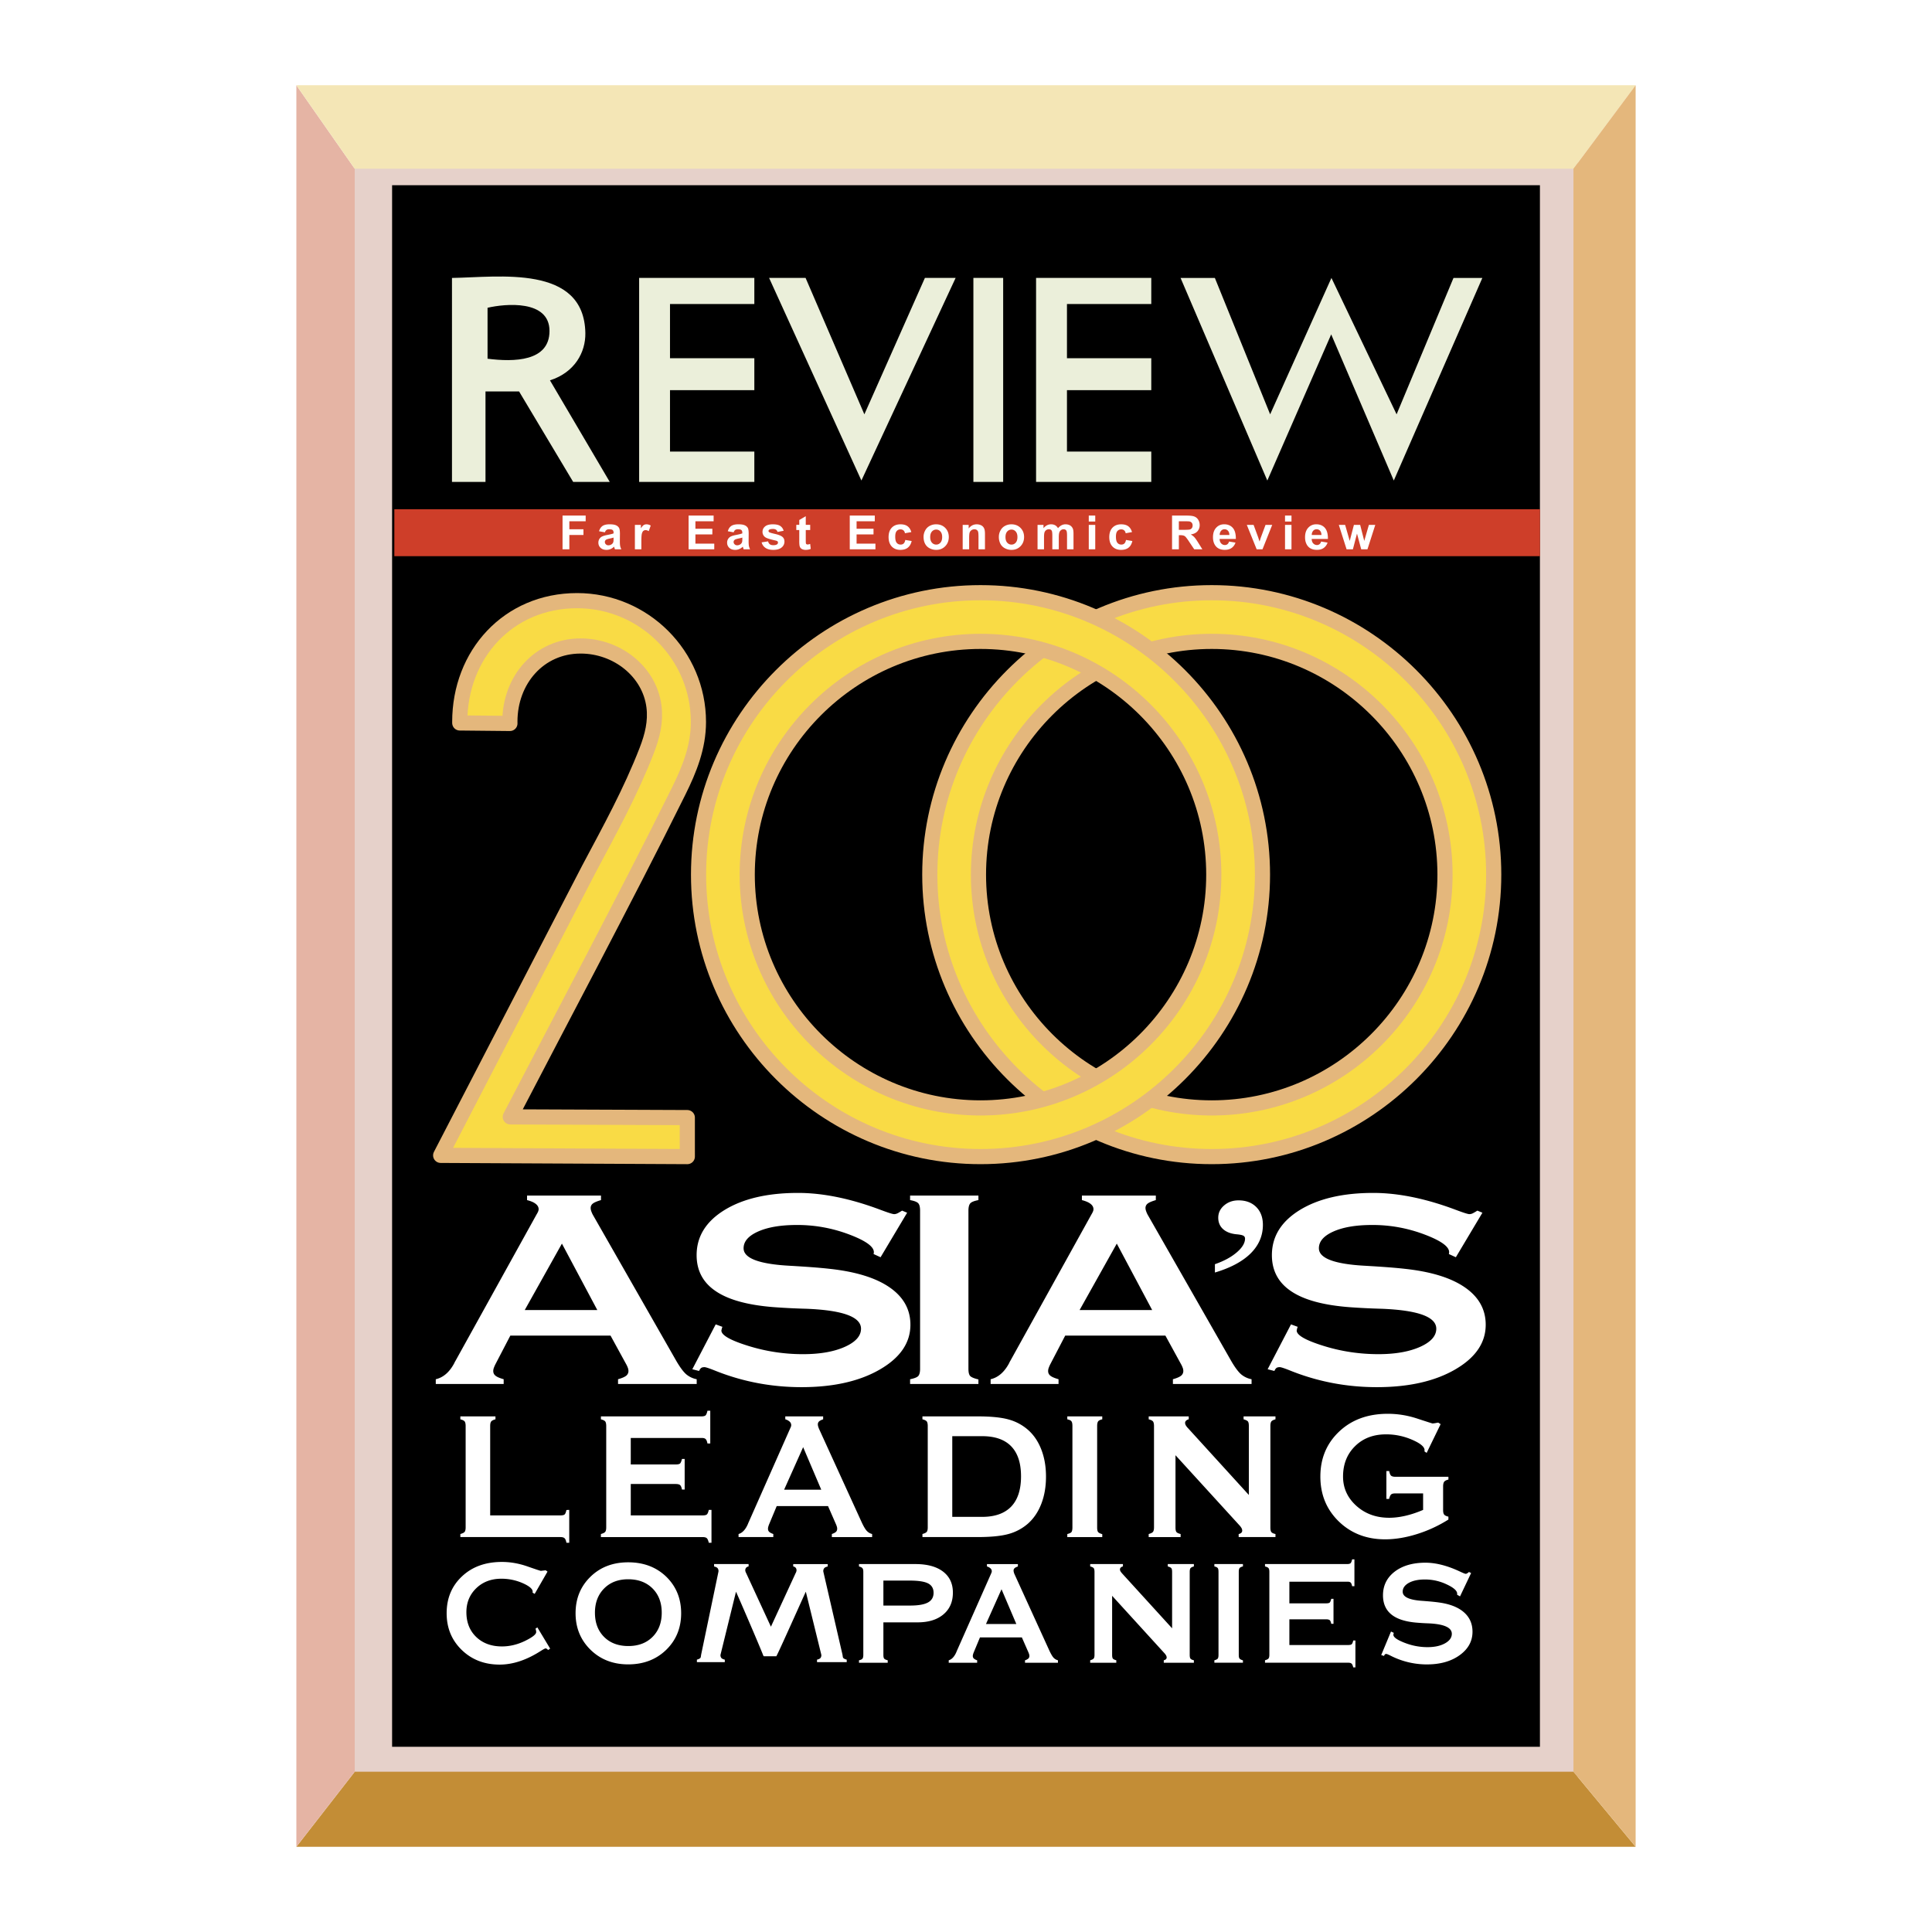 <svg xmlns="http://www.w3.org/2000/svg" width="2500" height="2500" viewBox="0 0 192.756 192.756"><path fill-rule="evenodd" clip-rule="evenodd" fill="#fff" d="M0 0h192.756v192.756H0V0z"/><path fill-rule="evenodd" clip-rule="evenodd" stroke="#e6d1ca" stroke-width="3.779" stroke-miterlimit="2.613" d="M37.23 16.589h118.299v159.578H37.23V16.589z"/><path fill-rule="evenodd" clip-rule="evenodd" fill="#c38d36" d="M163.188 184.252l-6.204-7.485H35.391l-5.821 7.485h133.618z"/><path fill-rule="evenodd" clip-rule="evenodd" fill="#e5b4a4" d="M29.568 184.252l5.822-7.485V16.834l-5.822-8.327v175.745z"/><path fill-rule="evenodd" clip-rule="evenodd" fill="#f4e6b6" d="M29.568 8.504l5.822 8.33h121.594l6.204-8.33H29.568z"/><path fill-rule="evenodd" clip-rule="evenodd" fill="#e4b77c" d="M163.188 8.504l-6.204 8.33v159.933l6.204 7.485V8.504z"/><path fill-rule="evenodd" clip-rule="evenodd" fill="#ce3e29" d="M39.343 50.808h114.303v4.682H39.343v-4.682z"/><path fill-rule="evenodd" clip-rule="evenodd" fill="#ebefda" d="M97.115 27.727h2.971v20.352h-2.971V27.727zM76.733 27.727h3.64l5.865 13.611 6.04-13.611h3.066l-9.401 20.214-9.21-20.214zM63.767 27.727H75.26v2.604h-8.414v5.411h8.414v3.182h-8.414v6.13h8.414v3.025H63.767V27.727zM103.369 27.727h11.494v2.604h-8.412v5.411h8.412v3.182h-8.412v6.13h8.412v3.025h-11.494V27.727zM132.838 27.73l6.5 13.608 5.678-13.608h2.879l-8.836 20.214-6.245-14.583-6.373 14.583-8.656-20.214h3.422l5.516 13.608 6.115-13.608zM45.096 27.73c4.642-.068 13.186-1.378 13.305 5.499.032 1.919-1.059 3.929-3.531 4.718l5.965 10.132h-3.651l-5.394-9.022h-3.352v9.022h-3.344V27.73h.002zm3.547 8.059c2.642.338 6.181.284 6.181-2.768 0-3.146-4.42-2.724-6.181-2.315v5.083z"/><path d="M43.477 138.079v-.472c.754-.175 1.371-.71 1.847-1.605.035-.084.077-.162.119-.228l8.089-14.605c.098-.161.152-.275.173-.341a.603.603 0 0 0 .035-.185c0-.209-.105-.389-.298-.537-.194-.156-.484-.275-.858-.372v-.453h7.377v.453c-.409.12-.678.234-.823.354a.54.54 0 0 0-.208.435c0 .083.014.175.047.281.036.102.084.227.153.364l8.352 14.624c.368.628.693 1.067.982 1.32a2.27 2.27 0 0 0 1.046.494v.472h-7.848v-.472c.381-.106.645-.221.803-.341a.592.592 0 0 0 .236-.484.979.979 0 0 0-.042-.26 2.397 2.397 0 0 0-.167-.383l-1.578-2.883h-9.999l-1.501 2.883a3.353 3.353 0 0 0-.16.383.979.979 0 0 0-.042.26c0 .205.077.359.236.484.152.12.421.234.803.341v.472h-6.774v.001zm12.586-14.004l-3.708 6.627h7.238l-3.53-6.627zm13.01 12.535l2.332-4.476.672.245a.51.51 0 0 0-.041.106 3.814 3.814 0 0 0-.063.263c0 .466.893.974 2.672 1.528a18.25 18.25 0 0 0 5.48.829c1.688 0 3.074-.245 4.159-.728 1.079-.483 1.62-1.089 1.62-1.81 0-1.188-1.828-1.849-5.473-1.992a69.153 69.153 0 0 1-3.163-.156c-2.624-.197-4.575-.729-5.849-1.594-1.281-.858-1.917-2.06-1.917-3.599 0-1.856.928-3.355 2.775-4.497 1.855-1.138 4.297-1.711 7.343-1.711 2.499 0 5.252.565 8.249 1.695.747.279 1.191.422 1.343.422.09 0 .192-.023.304-.07.103-.049.27-.143.485-.281l.504.209-2.65 4.442-.692-.317c0-.034 0-.061.008-.079a.313.313 0 0 0 .014-.112c0-.56-.83-1.15-2.484-1.772a14.534 14.534 0 0 0-5.198-.938c-1.599 0-2.878.216-3.854.646-.977.435-1.461.989-1.461 1.678 0 1.002 1.564 1.588 4.687 1.749 1.619.094 2.912.19 3.867.298 2.622.281 4.631.896 6.015 1.855 1.384.956 2.075 2.198 2.075 3.727 0 1.797-1.01 3.281-3.037 4.458-2.029 1.177-4.638 1.769-7.828 1.769-3.044 0-5.951-.562-8.719-1.686-.526-.208-.845-.31-.955-.31-.146 0-.256.023-.332.078-.077.052-.146.153-.215.302l-.673-.171zm27.548-.036c0 .364.062.604.192.729.133.12.396.228.804.323v.453H90.8v-.472c.422-.083.693-.192.816-.322.117-.138.181-.37.181-.711v-15.788c0-.364-.063-.609-.193-.747-.131-.13-.395-.231-.804-.305v-.453h6.817v.453c-.393.073-.659.175-.796.305-.13.138-.2.383-.2.747v15.788zm2.213 1.505v-.472c.754-.175 1.369-.71 1.848-1.605.035-.084.076-.162.117-.228l8.092-14.605a1.98 1.98 0 0 0 .172-.341.629.629 0 0 0 .033-.185c0-.209-.102-.389-.297-.537-.195-.156-.486-.275-.857-.372v-.453h7.375v.453c-.406.12-.676.234-.822.354a.542.542 0 0 0-.209.435c0 .083.016.175.051.281.033.102.082.227.152.364l8.354 14.624c.365.628.693 1.067.979 1.32a2.28 2.28 0 0 0 1.047.494v.472h-7.848v-.472c.381-.106.646-.221.803-.341a.595.595 0 0 0 .236-.484.974.974 0 0 0-.041-.26 2.518 2.518 0 0 0-.168-.383l-1.578-2.883h-9.998l-1.502 2.883a3.353 3.353 0 0 0-.16.383.974.974 0 0 0-.041.26c0 .205.074.359.236.484.152.12.422.234.803.341v.472h-6.777v.001zm12.588-14.004l-3.709 6.627h7.238l-3.529-6.627zm9.789 2.055c.908-.315 1.633-.709 2.182-1.183.549-.471.824-.93.824-1.375a.31.31 0 0 0-.178-.291c-.113-.062-.338-.106-.668-.136-.574-.053-1.02-.227-1.342-.513-.322-.289-.484-.672-.484-1.138 0-.49.199-.899.59-1.231.389-.334.869-.503 1.432-.503.736 0 1.322.221 1.766.661.445.445.666 1.042.666 1.786 0 1.087-.406 2.031-1.223 2.847-.818.807-2.002 1.442-3.564 1.905v-.829h-.001zm5.262 10.48l2.33-4.476.672.245a.496.496 0 0 0-.043.106 2.837 2.837 0 0 0-.061.263c0 .466.893.974 2.67 1.528 1.771.555 3.607.829 5.482.829 1.688 0 3.072-.245 4.158-.728 1.08-.483 1.617-1.089 1.617-1.81 0-1.188-1.826-1.849-5.471-1.992a69.288 69.288 0 0 1-3.164-.156c-2.623-.197-4.572-.729-5.848-1.594-1.279-.858-1.918-2.06-1.918-3.599 0-1.856.928-3.355 2.777-4.497 1.854-1.138 4.295-1.711 7.342-1.711 2.5 0 5.252.565 8.25 1.695.744.279 1.189.422 1.34.422a.786.786 0 0 0 .305-.07c.105-.049.271-.143.484-.281l.506.209-2.65 4.442-.693-.317c0-.034 0-.061.012-.079a.483.483 0 0 0 .01-.112c0-.56-.828-1.15-2.484-1.772a14.533 14.533 0 0 0-5.197-.938c-1.6 0-2.879.216-3.854.646-.975.435-1.459.989-1.459 1.678 0 1.002 1.562 1.588 4.686 1.749 1.615.094 2.912.19 3.865.298 2.625.281 4.631.896 6.016 1.855 1.385.956 2.076 2.198 2.076 3.727 0 1.797-1.012 3.281-3.039 4.458s-4.635 1.769-7.828 1.769c-3.041 0-5.951-.562-8.719-1.686-.525-.208-.844-.31-.955-.31-.143 0-.256.023-.33.078-.078.052-.146.153-.213.302l-.672-.171zM55.9 151.192c.224 0 .369-.033.436-.1.072-.066.126-.213.177-.439l.28-.011v3.279h-.28c-.042-.222-.103-.375-.188-.45-.082-.081-.222-.117-.425-.117h-9.971v-.305c.22-.061.363-.133.429-.217.066-.088.099-.234.099-.445v-10.111c0-.224-.036-.377-.104-.465-.07-.084-.213-.151-.424-.206v-.292h3.503v.292c-.207.055-.347.122-.418.206-.075.088-.109.241-.109.465v8.916H55.9zm14.191 0c.223 0 .368-.033.443-.106.07-.072.131-.219.181-.443h.27v3.279h-.27c-.049-.222-.115-.375-.191-.45-.081-.081-.224-.117-.433-.117H59.953v-.305c.221-.061.365-.133.43-.217.067-.088.1-.234.1-.445v-10.111c0-.224-.037-.377-.103-.465-.072-.084-.214-.151-.426-.206v-.292h10.015c.215 0 .358-.037.433-.109.07-.076.13-.229.182-.458h.279v3.271h-.279c-.043-.217-.101-.362-.179-.438-.075-.073-.194-.112-.351-.112h-7.123v2.641h4.484c.224 0 .369-.034.437-.099.07-.068.13-.219.187-.451h.27v3.052h-.27c-.041-.219-.103-.364-.181-.439-.08-.073-.226-.112-.442-.112h-4.484v3.135h7.159v-.003zm3.595 2.162v-.305c.386-.109.702-.454.946-1.026.018-.055.039-.104.06-.146l4.141-9.356c.05-.102.078-.175.09-.219a.441.441 0 0 0 .017-.117.468.468 0 0 0-.152-.344 1.048 1.048 0 0 0-.44-.236v-.292h3.777v.292c-.21.075-.347.147-.422.224a.392.392 0 0 0-.106.281.72.72 0 0 0 .025.18c.017.065.043.143.076.231l4.277 9.366c.187.401.354.686.503.847.149.159.326.263.535.315v.305h-4.018v-.305c.195-.068.331-.141.411-.217.079-.08.12-.18.12-.31a.727.727 0 0 0-.021-.169 2.102 2.102 0 0 0-.085-.245l-.808-1.847h-5.119l-.77 1.847a2.359 2.359 0 0 0-.08.245.778.778 0 0 0-.021.169c0 .13.039.229.119.31.079.076.216.148.412.217v.305h-3.467zm6.444-8.971l-1.899 4.245h3.706l-1.807-4.245zm14.878-1.096v8.051h2.978c1.271 0 2.24-.341 2.9-1.025.654-.683.982-1.69.982-3.016 0-1.322-.324-2.319-.979-2.997-.656-.678-1.625-1.013-2.904-1.013h-2.977zm2.533-1.974c1.334 0 2.373.104 3.111.315a4.853 4.853 0 0 1 1.922 1.038c.574.508 1.018 1.167 1.326 1.975.309.805.459 1.697.459 2.674 0 .995-.15 1.893-.459 2.7s-.752 1.469-1.326 1.983a4.87 4.87 0 0 1-1.922 1.04c-.738.211-1.777.315-3.111.315h-5.509v-.305c.22-.061.366-.133.43-.217.066-.088.099-.234.099-.445v-10.111c0-.224-.037-.377-.103-.465-.07-.084-.213-.151-.427-.206v-.292h5.51v.001zm11.922 11.075c0 .234.033.389.1.469.066.076.201.146.41.206v.292h-3.488v-.305c.219-.053.357-.12.422-.206.057-.086.088-.237.088-.456v-10.111c0-.231-.031-.388-.1-.476-.064-.087-.199-.151-.41-.195v-.292h3.488v.292c-.199.044-.332.108-.406.195-.066.088-.104.244-.104.476v10.111zm7.816-7.2v7.199c0 .234.031.389.1.469.066.076.203.141.412.193v.305h-3.186v-.305c.223-.061.363-.133.43-.217.064-.088.1-.234.1-.445v-10.111c0-.224-.037-.377-.105-.465-.07-.084-.213-.151-.424-.206v-.292h3.994v.292a.532.532 0 0 0-.252.122.318.318 0 0 0-.111.225c0 .08.023.166.066.246a1.5 1.5 0 0 0 .234.3l6.061 6.655v-6.877c0-.231-.031-.385-.1-.465-.062-.076-.209-.146-.426-.206v-.292h3.182v.292c-.215.06-.355.132-.418.224-.059.089-.09.239-.09.447v10.111c0 .227.031.381.098.469.066.084.201.148.41.193v.305h-3.672v-.305a.5.5 0 0 0 .26-.12.29.29 0 0 0 .094-.216.54.54 0 0 0-.068-.253 1.577 1.577 0 0 0-.223-.294l-6.366-6.978zm26.7 5.455c0 .225.033.384.109.47.07.091.211.155.42.203v.289c-.996.627-2.053 1.114-3.162 1.458s-2.162.516-3.148.516c-1.861 0-3.402-.597-4.629-1.786-1.223-1.192-1.836-2.683-1.836-4.477 0-1.815.627-3.31 1.877-4.491 1.252-1.183 2.869-1.771 4.852-1.771 1 0 1.988.162 2.957.484.975.32 1.475.479 1.5.479.078 0 .23-.019.449-.064.047-.006.09-.014.123-.021l.24.156-1.393 2.867-.229-.157.018-.046c.002-.016.002-.037.002-.065 0-.336-.414-.685-1.242-1.042a6.42 6.42 0 0 0-2.604-.539c-1.264 0-2.291.391-3.09 1.181-.797.786-1.197 1.796-1.197 3.03 0 1.143.438 2.112 1.318 2.911.887.8 1.979 1.2 3.287 1.2.504 0 1.037-.064 1.594-.192.557-.125 1.15-.32 1.789-.592v-1.646h-2.771c-.209 0-.352.034-.424.11-.078.07-.141.216-.197.442h-.271v-2.781h.281c.041.232.104.383.188.461.084.07.225.109.424.109h5.295v.278c-.199.047-.34.115-.418.211-.072.092-.111.253-.111.474v2.341h-.001zM53.427 162.493l.186-.127 1.275 2.117-.198.138a1.64 1.64 0 0 0-.149-.125.204.204 0 0 0-.102-.033c-.07 0-.252.102-.553.294-1.39.88-2.737 1.32-4.038 1.32-1.514 0-2.775-.487-3.78-1.461-1.004-.975-1.506-2.195-1.506-3.661 0-1.497.509-2.724 1.533-3.682 1.02-.962 2.349-1.438 3.982-1.438.838 0 1.68.146 2.533.442.851.297 1.303.447 1.355.447.067-.007.138-.015.213-.025.079-.008.163-.018.261-.031l.186.13-1.28 2.224-.215-.127a.225.225 0 0 0 .017-.092c0-.272-.335-.56-1.003-.854a5.271 5.271 0 0 0-2.119-.44c-1.017 0-1.854.317-2.509.948-.656.635-.984 1.43-.984 2.388 0 1.021.328 1.847.978 2.474.657.627 1.51.945 2.567.945.776 0 1.538-.182 2.292-.544.753-.367 1.126-.661 1.126-.886 0-.044-.005-.094-.014-.153-.014-.054-.03-.119-.054-.188zM62.673 155.872c1.544 0 2.81.482 3.802 1.439.986.964 1.483 2.178 1.483 3.644s-.5 2.682-1.492 3.65c-.998.966-2.261 1.45-3.792 1.45-1.509 0-2.762-.486-3.757-1.457-.995-.977-1.492-2.191-1.492-3.644 0-1.461.492-2.669 1.479-3.635.985-.965 2.243-1.447 3.769-1.447zm-3.315 5.028c0 1.002.304 1.804.907 2.411.607.609 1.415.914 2.424.914 1.005 0 1.814-.307 2.42-.917.607-.609.912-1.413.912-2.408 0-1.003-.305-1.808-.915-2.419-.611-.609-1.422-.917-2.433-.917-.993 0-1.796.308-2.401.92-.608.617-.914 1.421-.914 2.416zM85.702 165.892v-.246c.175-.037.29-.092.348-.165.055-.073.083-.198.083-.375v-8.271c0-.171-.024-.293-.08-.363-.052-.079-.171-.137-.351-.186v-.239h5.617c1.189 0 2.11.25 2.767.749.658.503.984 1.201.984 2.1 0 .917-.312 1.638-.941 2.169s-1.486.797-2.573.797h-3.42v3.244c0 .183.024.308.081.375.051.067.172.12.35.165v.246h-2.865zm5.054-8.197h-2.62v2.491h2.69c.796 0 1.386-.104 1.758-.308.373-.205.559-.528.559-.966 0-.435-.184-.747-.545-.935-.361-.188-.975-.282-1.842-.282zM94.655 165.892v-.246c.316-.092.573-.373.773-.842a.965.965 0 0 1 .049-.12l3.388-7.647c.039-.086.062-.146.072-.181a.398.398 0 0 0 .014-.096.39.39 0 0 0-.123-.281.881.881 0 0 0-.359-.192v-.239h3.086v.239c-.17.06-.283.119-.344.186a.295.295 0 0 0-.086.226c0 .045.006.092.02.146.014.056.033.121.064.193l3.494 7.658c.156.328.291.56.41.692.123.13.27.214.439.259v.246h-3.287v-.246a.95.95 0 0 0 .338-.178.356.356 0 0 0 .1-.256.584.584 0 0 0-.018-.135 1.93 1.93 0 0 0-.07-.201l-.662-1.51H97.77l-.629 1.51a1.959 1.959 0 0 0-.066.201.584.584 0 0 0-.018.135c0 .107.033.19.098.256a.944.944 0 0 0 .336.178v.246h-2.836v-.001zm5.267-7.332l-1.551 3.468h3.029l-1.478-3.468zM110.957 159.213v5.89c0 .191.027.315.078.381.057.062.168.117.338.162v.246h-2.604v-.246c.178-.053.297-.11.35-.181.055-.07.08-.19.08-.362v-8.268c0-.187-.027-.31-.082-.383-.061-.067-.176-.125-.348-.168v-.237h3.266v.237a.433.433 0 0 0-.207.101.266.266 0 0 0-.09.183.38.38 0 0 0 .055.2c.039.07.102.151.191.248l4.957 5.441v-5.622c0-.192-.025-.316-.084-.383-.051-.062-.168-.119-.348-.168v-.237h2.604v.237c-.178.049-.291.108-.344.184-.047.074-.072.193-.072.367v8.268c0 .186.025.311.08.381s.164.122.336.162v.246h-3.004v-.246a.467.467 0 0 0 .213-.103.233.233 0 0 0 .076-.175.42.42 0 0 0-.057-.205 1.167 1.167 0 0 0-.182-.242l-5.202-5.708zM123.592 165.103c0 .191.025.315.084.381.051.062.164.12.332.169v.236h-2.85v-.243c.174-.045.287-.103.34-.17.049-.073.072-.195.072-.373v-8.27c0-.19-.023-.318-.078-.391-.057-.068-.166-.122-.334-.158v-.237h2.85v.237c-.164.036-.273.09-.332.158-.055.072-.084.2-.084.391v8.27zM134.502 164.124c.184 0 .303-.029.363-.088.059-.058.105-.178.148-.362h.217v2.682h-.217c-.043-.183-.094-.305-.158-.367-.066-.067-.182-.1-.354-.1h-8.291v-.247c.18-.049.301-.108.35-.177.057-.073.084-.19.084-.362v-8.27c0-.185-.029-.311-.084-.381-.059-.07-.176-.125-.35-.168v-.237h8.189c.178 0 .295-.031.352-.092.061-.062.109-.188.15-.375h.23v2.674h-.23c-.035-.177-.082-.294-.145-.358-.062-.058-.158-.089-.287-.089h-5.828v2.159h3.67c.182 0 .303-.029.355-.081.059-.058.107-.177.152-.37h.225v2.494h-.225c-.031-.177-.084-.296-.146-.358-.066-.058-.184-.092-.361-.092h-3.67v2.565h5.861zM137.805 165.124l.975-2.346.279.13c-.004.013-.01.03-.016.054-.012.056-.02.103-.025.139 0 .245.373.51 1.117.799a6.216 6.216 0 0 0 2.295.436c.707 0 1.285-.128 1.738-.38.453-.253.68-.571.68-.948 0-.623-.762-.969-2.291-1.044a23.104 23.104 0 0 1-1.326-.081c-1.096-.104-1.914-.383-2.447-.836-.533-.45-.803-1.078-.803-1.886 0-.971.391-1.757 1.162-2.354.779-.597 1.803-.896 3.072-.896 1.047 0 2.203.297 3.455.888.312.146.498.222.561.222a.311.311 0 0 0 .131-.037c.041-.025.111-.075.201-.148l.209.11-1.105 2.325-.289-.164v-.042a.21.21 0 0 0 .004-.06c0-.295-.342-.602-1.039-.928a5.01 5.01 0 0 0-2.174-.492c-.668 0-1.201.112-1.613.339-.406.229-.609.519-.609.878 0 .525.652.83 1.959.916.678.05 1.221.1 1.619.156 1.098.146 1.939.469 2.518.972.58.502.869 1.151.869 1.953 0 .939-.424 1.718-1.273 2.333-.85.616-1.938.927-3.275.927a7.945 7.945 0 0 1-3.648-.883c-.221-.109-.354-.161-.4-.161-.061 0-.107.013-.139.041a.394.394 0 0 0-.09.159l-.282-.091zM73.431 158.804l-1.534 6.242a.421.421 0 0 0 .081.38c.054.062.166.115.335.158v.248H69.53v-.248c.178-.049.298-.108.35-.177.053-.072.047-.195.081-.361l1.713-8.211a.457.457 0 0 0-.084-.383c-.056-.067-.174-.125-.347-.166v-.239h3.444v.239a.4.4 0 0 0-.247.128.394.394 0 0 0-.084.265c0 .056.023.131.067.227.023.045.042.082.053.11l2.434 5.27c.001.003.005.003.007.005l2.433-5.274c.011-.028.03-.065.054-.11a.628.628 0 0 0 .066-.227c0-.109-.028-.2-.085-.265a.394.394 0 0 0-.246-.128v-.239h3.444v.239c-.173.041-.291.099-.346.166a.444.444 0 0 0-.085.383l1.893 8.211c.04.166.029.289.083.361.052.068.171.128.35.177v.248h-2.964v-.248c.171-.043.283-.096.336-.158a.42.42 0 0 0 .081-.38l-1.534-6.242c-.271.561-2.782 6.219-2.946 6.442h-1.237a.186.186 0 0 1-.059-.07c-.45-1.155-2.482-5.853-2.724-6.373z" fill-rule="evenodd" clip-rule="evenodd" fill="#fff"/><path d="M68.573 111.503l.001 3.891-24.609-.123 14.79-28.564c2.092-3.935 4.167-7.689 5.773-11.84.554-1.432.913-2.857.717-4.388-.447-3.474-3.677-6.029-7.31-6.029-4.15 0-7.064 3.391-7.064 7.544l.003.185-5.003-.05-.002-.097c0-6.738 4.828-12.105 11.709-12.105 6.667 0 12.105 5.438 12.105 12.105 0 2.508-.903 4.742-1.981 6.917-2.827 5.708-5.768 11.371-8.71 17.02-2.678 5.134-5.336 10.173-8.082 15.462l17.663.072z" fill-rule="evenodd" clip-rule="evenodd" fill="#f9db45" stroke="#e4b77c" stroke-width="1.512" stroke-linecap="round" stroke-linejoin="round" stroke-miterlimit="2.613"/><path d="M120.895 59.133c15.492 0 28.133 12.638 28.133 28.13 0 15.494-12.641 28.13-28.133 28.13-15.494 0-28.129-12.637-28.129-28.13-.001-15.492 12.634-28.13 28.129-28.13zm0 4.857c12.818 0 23.273 10.457 23.273 23.273 0 12.82-10.455 23.274-23.273 23.274-12.816 0-23.273-10.454-23.273-23.274-.001-12.816 10.456-23.273 23.273-23.273z" fill-rule="evenodd" clip-rule="evenodd" fill="#f9db45"/><path d="M120.895 59.133c15.492 0 28.133 12.638 28.133 28.13 0 15.494-12.641 28.13-28.133 28.13-15.494 0-28.129-12.637-28.129-28.13-.001-15.492 12.634-28.13 28.129-28.13m0 4.857c12.818 0 23.273 10.457 23.273 23.273 0 12.82-10.455 23.274-23.273 23.274-12.816 0-23.273-10.454-23.273-23.274-.001-12.816 10.456-23.273 23.273-23.273z" fill="none" stroke="#e4b77c" stroke-width="1.512" stroke-linecap="round" stroke-linejoin="round" stroke-miterlimit="2.613"/><path d="M97.826 59.133c15.494 0 28.131 12.638 28.131 28.13 0 15.494-12.637 28.13-28.131 28.13s-28.131-12.637-28.131-28.13c0-15.492 12.638-28.13 28.131-28.13zm0 4.857c12.818 0 23.273 10.457 23.273 23.273 0 12.82-10.455 23.274-23.273 23.274s-23.275-10.454-23.275-23.274c0-12.816 10.457-23.273 23.275-23.273z" fill-rule="evenodd" clip-rule="evenodd" fill="#f9db45"/><path d="M97.826 59.133c15.494 0 28.131 12.638 28.131 28.13 0 15.494-12.637 28.13-28.131 28.13s-28.131-12.637-28.131-28.13c0-15.492 12.638-28.13 28.131-28.13m0 4.857c12.818 0 23.273 10.457 23.273 23.273 0 12.82-10.455 23.274-23.273 23.274s-23.275-10.454-23.275-23.274c0-12.816 10.457-23.273 23.275-23.273z" fill="none" stroke="#e4b77c" stroke-width="1.512" stroke-linecap="round" stroke-linejoin="round" stroke-miterlimit="2.613"/><path d="M56.125 54.806v-3.367h2.308v.57h-1.629v.797h1.407v.57h-1.407v1.43h-.679zm4.229-1.696l-.586-.107c.066-.234.18-.409.339-.524.162-.112.4-.169.716-.169.289 0 .503.034.645.102a.634.634 0 0 1 .296.26c.058.104.086.297.086.579l-.007.753c0 .212.011.371.032.474.02.101.06.21.116.328h-.638a2.996 2.996 0 0 1-.085-.266 1.163 1.163 0 0 1-.354.24.993.993 0 0 1-.402.081c-.251 0-.449-.068-.593-.204a.68.68 0 0 1-.218-.518.69.69 0 0 1 .099-.367.637.637 0 0 1 .278-.25c.119-.057.29-.106.513-.148.3-.058.51-.109.626-.159v-.065c0-.125-.031-.214-.092-.266-.061-.052-.177-.078-.347-.078a.45.45 0 0 0-.269.067.458.458 0 0 0-.155.237zm.863.523a3.459 3.459 0 0 1-.394.099c-.178.04-.295.076-.351.112-.084.061-.126.136-.126.227s.032.169.102.234a.34.34 0 0 0 .256.1.567.567 0 0 0 .333-.112.406.406 0 0 0 .153-.216c.018-.055.025-.159.025-.315v-.129h.002zm2.772 1.173h-.646v-2.44h.599v.347c.103-.162.196-.271.276-.323a.516.516 0 0 1 .28-.078c.147 0 .289.041.424.122l-.199.562a.567.567 0 0 0-.303-.106.365.365 0 0 0-.23.075c-.063.049-.112.141-.148.271-.037.127-.054.401-.054.818v.752h.001zm4.713 0v-3.367h2.496v.57h-1.816v.744h1.69v.568h-1.69v.917h1.88v.568h-2.56zm4.497-1.696l-.585-.107c.065-.234.177-.409.337-.524.164-.112.401-.169.717-.169.29 0 .503.034.644.102a.64.64 0 0 1 .298.26c.058.104.086.297.086.579l-.007.753c0 .212.011.371.031.474.02.101.059.21.116.328h-.64a2.145 2.145 0 0 1-.062-.19c-.012-.039-.018-.065-.023-.076a1.132 1.132 0 0 1-.355.24.98.98 0 0 1-.4.081c-.251 0-.45-.068-.595-.204a.682.682 0 0 1-.216-.518.673.673 0 0 1 .375-.617c.118-.057.29-.106.512-.148.303-.058.512-.109.628-.159v-.065c0-.125-.032-.214-.093-.266-.061-.052-.175-.078-.346-.078a.453.453 0 0 0-.269.067.463.463 0 0 0-.153.237zm.863.523a3.638 3.638 0 0 1-.394.099c-.178.04-.295.076-.351.112-.083.061-.126.136-.126.227a.31.31 0 0 0 .103.234c.067.068.153.1.257.1a.57.57 0 0 0 .333-.112.423.423 0 0 0 .153-.216c.017-.055.025-.159.025-.315v-.129zm1.926.477l.647-.099a.477.477 0 0 0 .168.287c.084.065.202.096.354.096.167 0 .293-.031.376-.091a.206.206 0 0 0 .086-.172.178.178 0 0 0-.047-.122c-.033-.032-.104-.061-.216-.086-.52-.115-.85-.219-.989-.313a.633.633 0 0 1-.29-.551c0-.211.082-.388.25-.532.167-.143.426-.216.776-.216.333 0 .582.055.744.164a.825.825 0 0 1 .335.483l-.609.111a.384.384 0 0 0-.148-.219.557.557 0 0 0-.312-.075c-.171 0-.292.023-.364.073a.146.146 0 0 0-.074.13c0 .047.022.083.065.117.057.042.257.102.602.18.344.078.583.175.721.289.135.115.202.273.202.479a.738.738 0 0 1-.281.578c-.187.159-.462.24-.828.24-.332 0-.595-.068-.79-.204a.934.934 0 0 1-.378-.547zm4.845-1.745v.516h-.441v.982c0 .2.005.314.013.348.008.034.027.06.057.081.03.023.066.034.11.034a.845.845 0 0 0 .259-.062l.056.5c-.151.065-.32.096-.511.096a.79.79 0 0 1-.315-.058.46.46 0 0 1-.206-.153.614.614 0 0 1-.091-.25 3.29 3.29 0 0 1-.02-.456v-1.062h-.297v-.516h.297v-.484l.647-.378v.862h.442zm3.948 2.441v-3.367h2.497v.57h-1.816v.744h1.689v.568h-1.689v.917h1.881v.568h-2.562zm6.142-1.72l-.637.115a.458.458 0 0 0-.146-.286.433.433 0 0 0-.294-.097.477.477 0 0 0-.384.167c-.096.112-.144.296-.144.557 0 .289.048.494.146.611.098.12.228.18.39.18.124 0 .224-.034.302-.104s.133-.189.166-.359l.634.107c-.065.292-.193.513-.38.661-.187.149-.437.222-.75.222-.357 0-.643-.112-.854-.335-.212-.227-.318-.539-.318-.938 0-.401.107-.716.319-.94.214-.225.502-.336.865-.336.297 0 .533.062.708.192.175.128.302.323.377.583zm1.222.464c0-.213.054-.422.159-.622s.255-.354.449-.458a1.31 1.31 0 0 1 .648-.159c.369 0 .671.12.907.359.236.24.354.542.354.909 0 .37-.12.674-.356.917-.239.245-.54.365-.9.365-.225 0-.437-.049-.639-.151-.203-.101-.358-.25-.464-.445s-.158-.434-.158-.715zm.662.036c0 .239.058.427.173.555a.553.553 0 0 0 .424.193c.169 0 .31-.065.423-.193.116-.128.173-.315.173-.559 0-.24-.056-.423-.172-.553a.542.542 0 0 0-.423-.193.548.548 0 0 0-.424.193c-.117.13-.174.315-.174.557zm5.464 1.22h-.646v-1.245c0-.263-.016-.435-.041-.513a.37.37 0 0 0-.135-.179.396.396 0 0 0-.225-.062.512.512 0 0 0-.302.09.485.485 0 0 0-.183.245c-.031.099-.047.287-.047.56v1.104h-.645v-2.44h.598v.359c.214-.276.479-.414.803-.414.143 0 .275.026.391.075a.649.649 0 0 1 .268.198.76.76 0 0 1 .127.271c.023.103.037.245.037.436v1.515zm1.385-1.256c0-.213.053-.422.16-.622.105-.2.254-.354.449-.458.193-.107.41-.159.648-.159.367 0 .67.12.906.359.236.24.354.542.354.909 0 .37-.119.674-.355.917-.24.245-.537.365-.902.365-.223 0-.434-.049-.637-.151a1.044 1.044 0 0 1-.463-.445 1.476 1.476 0 0 1-.16-.715zm.662.036c0 .239.057.427.172.555.115.127.258.193.426.193s.311-.065.422-.193c.115-.128.172-.315.172-.559 0-.24-.057-.423-.172-.553-.111-.128-.254-.193-.422-.193s-.311.065-.426.193c-.115.13-.172.315-.172.557zm3.198-1.221h.594v.333c.213-.261.467-.388.76-.388.156 0 .291.032.406.097s.209.161.281.292c.109-.13.225-.227.35-.292s.254-.097.395-.097c.18 0 .334.037.457.109.121.072.215.18.277.32.045.104.068.273.068.505v1.561h-.646v-1.394c0-.242-.023-.399-.066-.471-.061-.091-.15-.135-.277-.135a.415.415 0 0 0-.254.083.465.465 0 0 0-.172.239c-.037.107-.053.276-.053.505v1.173h-.645v-1.337c0-.239-.014-.39-.037-.46a.29.29 0 0 0-.104-.154.355.355 0 0 0-.199-.049.451.451 0 0 0-.44.311c-.035.1-.049.269-.049.503v1.186h-.646v-2.44zm5.111-.331v-.596h.646v.596h-.646zm0 2.772v-2.44h.646v2.44h-.646zm4.314-1.72l-.635.115a.453.453 0 0 0-.146-.286.428.428 0 0 0-.293-.097.483.483 0 0 0-.387.167c-.096.112-.143.296-.143.557 0 .289.047.494.146.611.096.12.229.18.391.18.123 0 .223-.034.301-.104s.133-.189.166-.359l.633.107c-.064.292-.191.513-.377.661-.188.149-.438.222-.754.222-.355 0-.641-.112-.852-.335-.211-.227-.318-.539-.318-.938 0-.401.107-.716.32-.94.213-.225.5-.336.863-.336.299 0 .533.062.709.192.173.128.302.323.376.583zm3.995 1.72v-3.367h1.434c.357 0 .619.028.781.091.164.06.297.167.393.321a.995.995 0 0 1 .148.531.911.911 0 0 1-.225.628c-.148.164-.369.268-.666.31.146.085.268.179.365.283.092.101.223.284.385.547l.41.656h-.811l-.494-.735a4.915 4.915 0 0 0-.355-.492.5.5 0 0 0-.203-.141 1.098 1.098 0 0 0-.344-.04h-.139v1.407h-.679v.001zm.679-1.946h.504c.324 0 .531-.013.611-.039a.369.369 0 0 0 .189-.144.43.43 0 0 0 .068-.252.414.414 0 0 0-.088-.273.423.423 0 0 0-.258-.133 6.49 6.49 0 0 0-.498-.01h-.529v.851h.001zm5.006 1.169l.643.106a1.043 1.043 0 0 1-.391.539c-.18.125-.4.185-.672.185-.422 0-.736-.138-.939-.415-.162-.224-.242-.502-.242-.84 0-.407.104-.722.316-.951.211-.229.48-.344.803-.344.361 0 .648.12.859.359.209.24.307.606.303 1.102h-1.621c.006.193.059.341.158.445a.485.485 0 0 0 .371.162.4.4 0 0 0 .256-.084.488.488 0 0 0 .156-.264zm.035-.654c-.002-.188-.051-.328-.143-.424a.442.442 0 0 0-.338-.146.434.434 0 0 0-.346.153.602.602 0 0 0-.139.417h.966zm2.723 1.431l-.984-2.44h.676l.459 1.244.135.417c.037-.107.059-.175.068-.208.02-.07.041-.139.068-.209l.463-1.244h.666l-.971 2.44h-.58zm2.828-2.772v-.596h.645v.596h-.645zm0 2.772v-2.44h.645v2.44h-.645zm3.598-.777l.646.106a1.054 1.054 0 0 1-.391.539c-.18.125-.404.185-.672.185-.422 0-.736-.138-.941-.415-.16-.224-.242-.502-.242-.84 0-.407.105-.722.318-.951.211-.229.479-.344.803-.344.361 0 .648.12.859.359.207.24.307.606.301 1.102h-1.619c.006.193.057.341.156.445.1.107.225.162.373.162a.394.394 0 0 0 .254-.084.464.464 0 0 0 .155-.264zm.039-.654c-.006-.188-.053-.328-.143-.424a.443.443 0 0 0-.34-.146.437.437 0 0 0-.346.153.602.602 0 0 0-.139.417h.968zm2.506 1.431l-.775-2.44h.629l.459 1.599.418-1.599h.623l.408 1.599.463-1.599h.637l-.781 2.44h-.621l-.422-1.571-.41 1.571h-.628z" fill-rule="evenodd" clip-rule="evenodd" fill="#fff"/></svg>